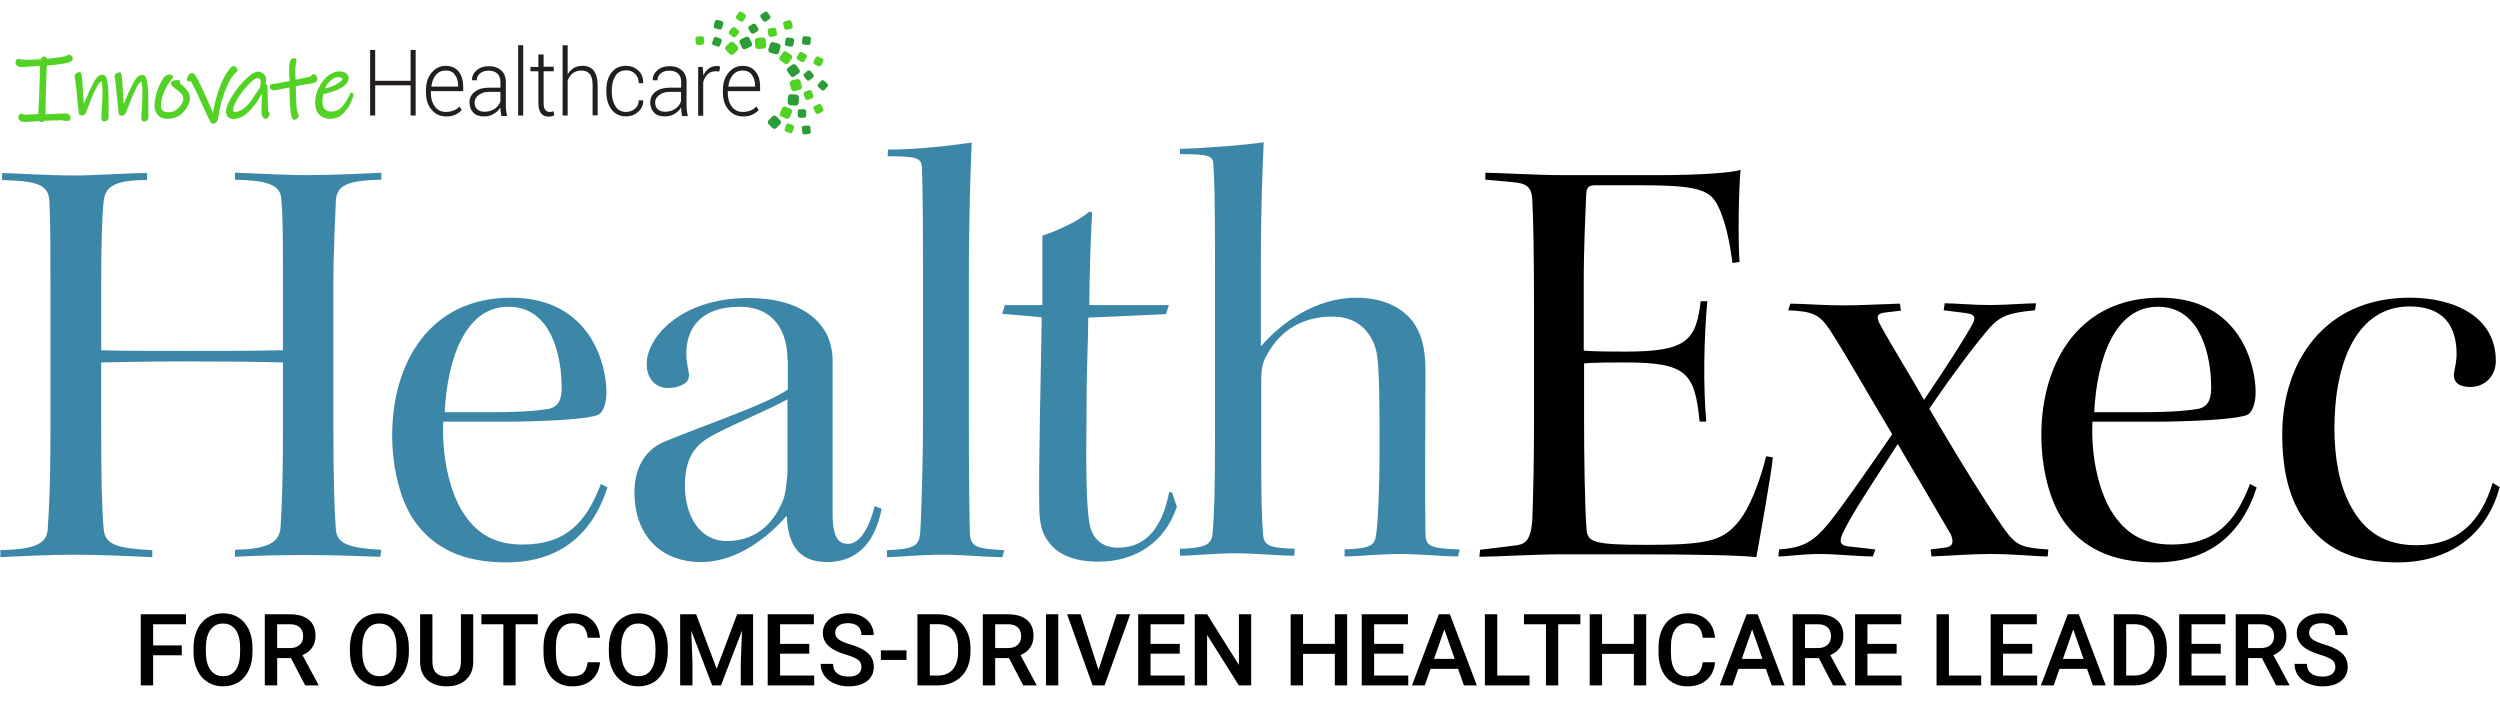 <svg id="Layers" xmlns="http://www.w3.org/2000/svg" viewBox="0 0 2000 570"><defs><clipPath id="clippath"><path class="cls-6" d="M.02 114.06h2000v335.85H.02z"/></clipPath><clipPath id="clippath-1"><path class="cls-6" d="M.02 114.06h2000v335.85H.02z"/></clipPath><clipPath id="clippath-2"><path class="cls-6" d="M.02 114.06h2000v335.85H.02z"/></clipPath><clipPath id="clippath-3"><path class="cls-6" d="M.02 114.06h2000v335.85H.02z"/></clipPath><clipPath id="clippath-4"><path class="cls-6" d="M.02 114.06h2000v335.85H.02z"/></clipPath><clipPath id="clippath-5"><path class="cls-6" d="M.02 114.06h2000v335.85H.02z"/></clipPath><clipPath id="clippath-6"><path class="cls-6" d="M.02 114.06h2000v335.85H.02z"/></clipPath><clipPath id="clippath-7"><path class="cls-6" d="M.02 114.06h2000v335.85H.02z"/></clipPath><clipPath id="clippath-8"><path class="cls-6" d="M.02 114.06h2000v335.85H.02z"/></clipPath><clipPath id="clippath-9"><path class="cls-6" d="M.02 114.06h2000v335.85H.02z"/></clipPath><clipPath id="clippath-10"><path class="cls-6" d="M.02 114.06h2000v335.85H.02z"/></clipPath><style>.cls-6{fill:none}.cls-7,.cls-8{fill:#52d224}.cls-10{fill:#231f20}.cls-14,.cls-8{fill-rule:evenodd}.cls-14{fill:#2b9c36}.cls-17{fill:#3c87a8}</style></defs><g id="HE"><g id="IH_Logo"><path class="cls-7" d="M57.25 46.45c0-.58-.29-1.01-.72-1.45s-.87-.58-1.45-.58c-.14 0-.43.29-1.16.72s-1.3.72-2.02.87c-7.37 1.16-12.58 1.73-15.47 1.88 0-.43-.14-.87-.29-1.3-.14-.43-.43-.58-.72-.58-.58 0-1.16.14-1.59.58-.43.43-.58 1.01-.72 1.59-1.01 0-3.04.14-6.07.29-3.04.14-5.06.29-6.22.29s-2.31-.14-3.61-.43c-.43 0-.72-.14-1.16-.14s-.72-.14-1.16-.14c-.58 0-1.01.14-1.3.58-.29.29-.43.87-.43 1.45 0 .87.43 1.59 1.16 2.02.72.58 1.59.87 2.31.87.87 0 3.9-.14 8.82-.58-.29 0 2.17-.14 7.37-.43l-.58 23.86c0 .58 0 1.45-.14 2.31 0 .87-.14 1.88-.14 3.04l-.43 10.84-3.33.14c-3.61.14-6.22.29-8.1.29-.58 0-1.16-.14-1.88-.43s-1.01-.43-1.16-.43c-.29 0-.72.29-1.01.72s-.43.87-.43 1.16c0 1.01.29 1.73.72 2.17.87.72 2.02 1.01 3.76 1.01 1.88 0 4.77-.29 8.53-.72l3.33-.43c0 .29.29.58.58.72s.58.29.87.29.58-.14.87-.29.58-.43.87-.72c6.94-.29 11.57-.43 13.88-.43.72 0 1.59.14 2.46.29 1.3.14 2.17.29 2.46.29.72 0 1.16-.14 1.45-.43.29-.29.29-.72.29-1.45 0-.87-.29-1.45-1.01-1.88-.72-.43-1.45-.58-2.46-.58-.43 0-2.46.14-6.07.29-4.34.29-7.81.43-10.55.43 0-4.77.29-12.29.43-22.41.29-10.12.43-16.19.58-18.36 1.88-.14 4.48-.29 7.52-.72 3.04-.43 5.64-.72 7.66-1.16 1.88-.29 3.18-.72 4.19-1.16.87-.14 1.3-.87 1.3-1.73Z"/><path class="cls-7" d="M19.95 97.63c-1.88 0-3.33-.43-4.19-1.3-.72-.58-1.01-1.45-1.01-2.75 0-.43.14-1.01.58-1.59.43-.72 1.01-1.01 1.73-1.01.14 0 .43 0 1.45.43.58.29 1.16.29 1.59.29 1.73 0 4.48-.14 7.95-.29l2.6-.14.43-10.12c0-1.16.14-2.17.14-3.04s.14-1.59.14-2.31l.72-23.13c-4.92.29-6.22.43-6.36.43v-.43.43c-5.06.43-7.95.58-8.96.58-1.01 0-2.02-.29-2.89-1.01-1.01-.72-1.45-1.59-1.45-2.75 0-.87.29-1.45.72-2.02s1.16-.72 1.88-.72c.43 0 .87 0 1.3.14l1.16.14c1.3.29 2.31.43 3.47.43 1.01 0 3.18-.14 6.22-.29 2.46-.14 4.34-.29 5.49-.29.14-.58.43-1.01.72-1.3.58-.58 1.3-.87 2.17-.87.29 0 1.01.14 1.45 1.01.14.29.29.58.29.87 2.89-.14 7.81-.72 14.6-1.88.43-.14 1.01-.29 1.59-.72 1.16-.72 1.45-.87 1.73-.72.72 0 1.3.29 2.02.87.58.58 1.01 1.3 1.01 2.17 0 1.3-.72 2.17-1.88 2.75-1.01.43-2.46.87-4.34 1.16-2.02.43-4.63.72-7.81 1.16-2.75.29-5.06.58-6.8.58-.14 2.6-.29 8.53-.58 17.49-.29 9.4-.43 16.63-.43 21.54 2.46 0 5.78-.29 9.54-.43 3.76-.14 5.78-.29 6.22-.29 1.01 0 2.02.29 2.75.72 1.01.58 1.45 1.45 1.45 2.6 0 .87-.14 1.59-.43 2.02-.43.58-1.01.72-2.17.72-.14 0-.72 0-2.6-.29-1.01-.14-1.88-.29-2.46-.29-2.31 0-6.8.14-13.3.43-.29.29-.58.58-.87.72-.43.29-.87.29-1.3.29-.43 0-.87-.14-1.3-.29-.29-.14-.43-.29-.58-.58l-2.75.29c-3.9.29-6.8.58-8.67.58Zm-2.89-5.06-.29.29c-.29.43-.29.72-.29.72 0 .72.14 1.3.43 1.45.72.58 1.73.87 3.18.87 1.88 0 4.63-.29 8.39-.72l4.19-.43.14.72c.29.14.43.14.58.14s.14 0 .43-.14c.14-.14.43-.29.58-.58l.29-.29h.43c6.94-.29 11.57-.43 13.88-.43.72 0 1.59.14 2.6.29 1.59.14 2.02.14 2.31.14.58 0 .72-.14.72-.14s.14-.29.14-1.01c0-.58-.14-.87-.58-1.16-.58-.29-1.3-.43-2.02-.43-.43 0-2.46.14-6.07.29-4.34.29-7.81.43-10.55.43h-.87v-.87c0-4.92.29-12.43.43-22.41.29-9.98.43-16.19.58-18.36v-.72h.72c1.88-.14 4.34-.29 7.52-.72 3.04-.29 5.64-.72 7.66-1.16 1.73-.29 3.04-.72 3.9-1.01.58-.29.87-.58.87-1.16 0-.29-.14-.58-.43-.87-.29-.14-.43-.29-.72-.43-.14 0-.43.14-.87.58-.87.43-1.59.87-2.31.87-7.37 1.16-12.72 1.88-15.61 1.88h-.87v-.87c0-.43 0-.72-.14-1.01 0-.14-.14-.14-.14-.14-.29 0-.58.14-.87.43s-.43.58-.43 1.01v.72h-.72c-1.01 0-3.04.14-6.07.29-3.04.14-5.2.29-6.22.29-1.16 0-2.46-.14-3.76-.43l-1.16-.14h-1.01c-.43 0-.58.14-.72.29-.14.14-.29.43-.29.87 0 .58.29 1.01.72 1.45.58.43 1.16.72 1.88.72.87 0 3.76-.14 8.82-.58v.14-.14.14c1.01-.14 3.04-.29 7.23-.58h.87l-.87 25.01c0 .58 0 1.45-.14 2.31 0 .87-.14 1.88-.14 3.04l-.43 11.57-3.76.58c-3.47.14-6.22.29-8.1.29-.72 0-1.45-.14-2.17-.43-.43-.29-.72-.29-.87-.43ZM86.17 94.16c0-8.67 0-15.18-.14-19.66-.14-4.05-.43-7.37-1.01-9.98-.58-2.6-1.59-3.9-3.18-3.9-2.17 0-4.48 2.31-6.8 6.94-2.31 4.63-4.92 10.41-7.52 17.21-.14.43-.29.87-.43 1.16-.14.43-.29.72-.43 1.01 0-1.3-.29-4.48-.58-9.4l-.43-3.9c-.29-5.2-.43-9.11-.72-11.42-.29-2.31-.58-3.61-1.01-3.61-.87 0-1.59.29-2.17.72s-1.01 1.01-1.01 1.73c0 .43 0 1.01.29 1.73.43 3.18.87 6.8 1.3 11.13l1.16 10.7.58 6.07c0 .43.14.72.43.87.14.14.58.14 1.16.14.43 0 1.01-.14 1.45-.43.43-.29.87-.72 1.01-1.16l1.16-2.89c2.6-6.8 4.92-12.29 6.8-16.48 2.02-4.19 3.9-6.22 5.49-6.22.58 0 1.01.87 1.16 2.75.14 1.88.29 4.19.29 7.08 0 3.04-.14 6.8-.43 11.28-.29 4.19-.43 7.37-.43 9.4 0 .43.14.72.58.87.29.29.72.29 1.3.29.72 0 1.3-.14 1.73-.58.14-.43.43-.87.43-1.45Z"/><path class="cls-7" d="M83.71 97.05c-.72 0-1.3-.14-1.73-.43-.58-.43-.87-1.01-.87-1.59 0-2.02.14-5.2.43-9.4.29-4.48.43-8.24.43-11.28s-.14-5.2-.29-7.08c-.14-1.73-.43-2.02-.43-2.02-.58 0-2.17.72-4.63 5.78-2.02 4.05-4.34 9.69-6.8 16.34l-1.16 2.89c-.29.72-.72 1.16-1.3 1.59-.58.43-1.3.58-1.88.58-.72 0-1.3-.14-1.59-.29-.72-.29-.72-1.3-.87-1.59l-1.73-16.63c-.29-4.19-.72-7.95-1.3-10.99-.14-.72-.29-1.45-.29-1.88 0-1.01.43-1.88 1.3-2.46.72-.58 1.59-.87 2.75-.87 1.3 0 1.59 1.59 1.88 4.34.29 2.31.43 6.22.72 11.42l.29 3.9c.14 2.31.29 4.19.43 5.64 2.6-6.22 5.06-11.57 7.23-15.9 2.46-4.92 4.92-7.37 7.52-7.37 2.02 0 3.33 1.59 3.9 4.48.58 2.6.87 6.07 1.01 10.12.14 4.48.14 11.13.14 19.66 0 .87-.29 1.59-1.01 2.17-.58.58-1.3.87-2.17.87Zm-2.31-33.4c1.73 0 2.02 2.6 2.02 3.47.14 1.88.29 4.34.29 7.23 0 3.04-.14 6.8-.43 11.28-.29 4.19-.43 7.37-.43 9.25q0 .14.14.29c.14.14.43.14.87.14.43 0 .87-.14 1.16-.43.29-.29.43-.58.43-.87 0-8.53 0-15.18-.14-19.66-.14-3.9-.43-7.23-1.01-9.83-.43-2.17-1.3-3.18-2.31-3.18-1.73 0-3.9 2.17-6.07 6.36-2.31 4.48-4.77 10.27-7.52 17.21-.14.43-.29.87-.43 1.16-.14.43-.29.72-.43 1.16l-1.45 2.89-.14-3.33c0-1.3-.29-4.48-.58-9.4l-.29-3.9c-.29-5.2-.43-9.11-.72-11.42-.14-1.73-.43-2.46-.43-2.75-.58 0-1.01.14-1.45.58-.43.29-.58.72-.58 1.16 0 .29 0 .87.14 1.59.43 3.18.87 6.94 1.3 11.13l1.73 16.63v.29h.72c.29 0 .72-.14 1.01-.29s.58-.43.72-.72l1.16-2.89c2.6-6.8 4.92-12.29 6.94-16.48 1.73-4.63 3.61-6.65 5.78-6.65ZM118.12 94.16c0-8.67 0-15.18-.14-19.66-.14-4.05-.43-7.37-1.01-9.98-.58-2.6-1.59-3.9-3.18-3.9-2.17 0-4.48 2.31-6.8 6.94-2.31 4.63-4.92 10.41-7.52 17.21-.14.43-.29.87-.43 1.16-.14.43-.29.72-.43 1.01 0-1.3-.29-4.48-.58-9.4l-.29-3.9c-.29-5.2-.43-9.11-.72-11.42-.29-2.31-.58-3.61-1.01-3.61-.87 0-1.59.29-2.17.72s-1.01 1.01-1.01 1.73c0 .43 0 1.01.29 1.73.43 3.18.87 6.8 1.3 11.13l1.16 10.7.58 6.07c0 .43.14.72.43.87.14.14.58.14 1.16.14.43 0 1.01-.14 1.45-.43.43-.29.87-.72 1.01-1.16l1.16-2.89c2.6-6.8 4.92-12.29 6.8-16.48 2.02-4.19 3.9-6.22 5.49-6.22.58 0 1.01.87 1.16 2.75-.14 1.88 0 4.19 0 7.08 0 3.04-.14 6.8-.43 11.28-.29 4.19-.43 7.37-.43 9.4 0 .43.14.72.58.87.29.29.72.29 1.3.29.72 0 1.3-.14 1.73-.58.29-.29.58-.87.58-1.45Z"/><path class="cls-7" d="M115.66 97.2c-.72 0-1.3-.14-1.73-.43-.58-.43-.87-1.01-.87-1.59 0-2.02.14-5.2.43-9.4.29-4.48.43-8.24.43-11.28s-.14-5.2-.29-7.08c-.14-1.73-.43-2.02-.43-2.02-.58 0-2.17.72-4.63 5.78-2.02 4.19-4.34 9.69-6.8 16.34l-1.16 2.89c-.29.72-.72 1.16-1.3 1.59-.58.43-1.3.58-1.88.58-.72 0-1.3-.14-1.59-.29-.72-.29-.72-1.3-.87-1.59l-1.73-16.63c-.29-4.19-.72-7.95-1.3-10.99-.14-.72-.29-1.3-.29-1.88 0-1.01.43-1.88 1.3-2.46.72-.58 1.73-.87 2.75-.87 1.3 0 1.59 1.59 1.88 4.34.29 2.31.43 6.07.72 11.42l.29 3.9c.14 2.31.29 4.19.43 5.78 2.46-6.36 4.92-11.71 7.08-16.05 2.46-4.92 4.92-7.37 7.52-7.37 2.02 0 3.33 1.59 3.9 4.48.58 2.6.87 6.07 1.01 10.12.14 4.48.14 11.13.14 19.66 0 .87-.43 1.59-1.01 2.17-.43.58-1.16.87-2.02.87Zm-2.31-33.55c1.73 0 2.02 2.6 2.02 3.47.14 1.88.29 4.34.29 7.23 0 3.04-.14 6.8-.43 11.42-.29 4.19-.43 7.37-.43 9.25q0 .14.14.29c.14.14.43.14.87.14.43 0 .87-.14 1.16-.43s.43-.58.43-.87c0-8.53 0-15.18-.14-19.66-.14-3.9-.43-7.23-1.01-9.83-.43-2.17-1.3-3.18-2.31-3.18-1.73 0-3.9 2.17-6.07 6.36-2.31 4.63-4.92 10.27-7.52 17.21-.14.43-.29.87-.43 1.16-.14.43-.29.72-.43 1.16l-1.45 2.89-.14-3.33c0-1.3-.29-4.48-.58-9.4l-.29-3.9c-.29-5.35-.43-9.11-.72-11.42-.14-1.73-.43-2.46-.43-2.75-.58 0-1.01.14-1.45.58-.43.29-.58.72-.58 1.16 0 .29 0 .72.14 1.59.43 3.18.87 6.94 1.3 11.13l1.73 16.63v.29h.72c.29 0 .72-.14 1.01-.29s.58-.43.72-.72l1.16-2.89c2.6-6.8 4.92-12.29 6.94-16.48 1.59-4.63 3.61-6.8 5.78-6.8ZM151.23 78.4c0-2.31-.72-4.19-2.02-5.93-1.3-1.73-3.04-3.33-4.92-4.92-1.01-.87-1.45-1.3-1.45-1.45s.14-.29.29-.58.29-.43.29-.43c0-.14-.14-.29-.29-.43s-.58-.14-1.3-.14c-1.16 0-2.17.14-2.89.58-.87.43-1.3.87-1.3 1.45 0 .43.29.87.87 1.45s1.59 1.3 2.75 2.31c2.02 1.45 3.47 2.75 4.63 4.05 1.16 1.3 1.73 2.75 1.73 4.48 0 1.59-.58 3.18-1.73 5.06-1.16 1.88-2.6 3.47-4.48 4.63-1.88 1.3-3.9 1.88-6.22 1.88-4.77 0-7.08-2.02-7.08-5.78 0-2.89.43-5.64 1.16-8.1.72-2.46 1.88-4.92 3.18-7.52 1.01-2.02 2.46-3.9 4.05-5.93.14-.14.29-.43.58-.87.29-.43.43-.58.43-.72 0-.29-.14-.58-.58-.87-.43-.29-.72-.29-1.16-.29-1.01 0-1.88.29-2.75 1.01s-1.73 1.59-2.46 2.89-1.16 2.02-1.16 2.17c-1.59 2.75-2.75 5.93-3.61 9.4s-1.3 6.36-1.3 8.82c0 2.75.72 4.92 2.31 6.8s4.05 2.75 7.37 2.75 6.36-.87 8.96-2.75c2.6-1.73 4.63-3.9 6.07-6.51 1.3-2.31 2.02-4.63 2.02-6.51Z"/><path class="cls-7" d="M134.17 95.03q-.14 0 0 0c-3.61 0-6.22-1.01-7.95-3.04-1.73-2.02-2.6-4.48-2.6-7.37 0-2.46.43-5.49 1.3-8.96.87-3.61 2.17-6.8 3.76-9.54.14-.14.43-.87 1.16-2.17s1.59-2.46 2.6-3.18c1.01-.72 2.17-1.16 3.33-1.16.58 0 1.16.14 1.59.43.87.43 1.01 1.16 1.01 1.59 0 .29-.14.58-.58 1.16-.29.43-.43.72-.58.87-1.59 2.02-3.04 3.9-4.05 5.93-1.3 2.46-2.46 4.92-3.18 7.37-.72 2.31-1.16 5.06-1.16 7.81 0 2.17.58 5.06 6.22 5.06 2.02 0 3.9-.58 5.64-1.73 1.73-1.16 3.18-2.75 4.34-4.48 1.01-1.73 1.59-3.33 1.59-4.63 0-1.59-.43-2.75-1.45-3.9-1.16-1.3-2.6-2.6-4.48-3.9-1.3-1.01-2.31-1.73-2.89-2.31-.72-.72-1.16-1.45-1.16-2.02 0-.72.29-1.59 1.73-2.17.87-.43 2.02-.58 3.33-.58 1.01 0 1.3.14 1.59.14.58.14.87.58.87 1.16 0 .29-.14.72-.43.87l1.01 1.01c2.02 1.59 3.76 3.33 5.06 5.06 1.45 1.88 2.17 4.05 2.17 6.36 0 2.02-.72 4.48-2.31 7.08-1.45 2.6-3.61 4.92-6.36 6.8-2.46 1.45-5.64 2.46-9.11 2.46Zm1.59-33.69c-.87 0-1.59.29-2.31.87-.72.58-1.59 1.45-2.17 2.6-.72 1.3-1.16 1.88-1.16 2.17-1.59 2.75-2.75 5.78-3.61 9.25-.87 3.47-1.3 6.36-1.3 8.53 0 2.46.72 4.63 2.17 6.22 1.45 1.59 3.61 2.46 6.65 2.46 3.18 0 5.93-.87 8.39-2.6 2.46-1.73 4.48-3.76 5.78-6.22 1.3-2.31 2.02-4.48 2.02-6.22 0-2.02-.58-3.9-1.73-5.35-1.3-1.59-2.89-3.18-4.77-4.77-1.59-1.3-1.73-1.73-1.73-2.17 0-.29 0-.43.14-.72h-.43c-1.01 0-1.88.14-2.6.43-.29.14-.72.43-.72.72s0 .29.58.87c.58.58 1.45 1.3 2.75 2.17 2.02 1.45 3.61 2.89 4.77 4.19 1.3 1.45 1.88 3.18 1.88 5.06 0 1.73-.58 3.47-1.88 5.49-1.16 1.88-2.75 3.61-4.77 4.92-2.02 1.3-4.19 2.02-6.65 2.02-6.51 0-7.95-3.61-7.95-6.65s.43-5.78 1.16-8.24c.72-2.46 1.88-5.06 3.33-7.66 1.01-2.02 2.46-4.05 4.19-6.07.14-.14.29-.43.58-.87q.14-.14.14-.29h-.14c0-.14-.29-.14-.58-.14ZM189.4 56.57c0-.29-.29-.72-.87-1.45-.58-.72-.87-1.16-1.16-1.16-.58 0-1.01.14-1.45.43s-.87.87-1.45 1.59c-2.89 3.9-5.49 8.67-7.66 14.31-2.17 5.64-3.76 11.42-4.92 17.21-.43 2.89-.72 4.92-.72 6.22l-1.73-3.9c-4.05-9.4-6.65-15.18-7.66-17.35-2.89-6.36-4.92-10.27-6.07-11.71-.14-.14-.29-.29-.43-.58s-.43-.43-.72-.72c-.29-.14-.58-.29-1.16-.29-.72 0-1.45.58-2.17 1.59-.72 1.01-1.01 1.88-1.01 2.46 0 .29.14.43.29.72s.43.29.58.29.29-.14.43-.43.29-.43.43-.43c.58 0 1.59 1.16 2.75 3.61 1.3 2.31 2.89 5.64 4.77 9.83l3.18 6.94c1.59 3.47 3.04 6.65 4.48 9.69s2.31 4.48 2.46 4.48c1.3 0 2.17-.29 2.75-.72s.87-1.01 1.01-1.88l.43-2.6c.29-2.17.58-3.76.72-4.48 1.3-6.36 3.04-12.14 5.2-17.49 2.17-5.35 4.63-9.54 7.23-12.43.14-.14.58-.58 1.16-1.01.87-.14 1.3-.43 1.3-.72Z"/><path class="cls-7" d="M169.88 98.93c-.72 0-.87 0-3.33-4.92-1.45-3.04-2.89-6.22-4.48-9.69l-3.18-6.94c-1.88-4.19-3.47-7.37-4.77-9.83-1.01-1.88-1.59-2.6-1.88-2.89-.29.43-.72.58-1.01.58s-.87-.14-1.3-.72c-.29-.43-.43-.72-.43-1.16 0-.87.43-1.73 1.16-3.04.87-1.3 1.88-1.88 2.75-1.88.72 0 1.3.14 1.59.43s.58.43.72.72.43.43.43.58c1.16 1.45 3.18 5.35 6.22 11.86 1.01 2.17 3.47 7.81 7.66 17.35l.43.87c.14-.87.29-1.88.43-3.04 1.16-5.78 2.75-11.71 4.92-17.49 2.17-5.78 4.77-10.7 7.81-14.46.58-.87 1.16-1.45 1.59-1.73.58-.43 1.16-.72 2.02-.72.58 0 1.16.43 1.88 1.45.87 1.16 1.01 1.59 1.01 2.02 0 .72-.72 1.3-1.3 1.73-.87.58-1.01.72-1.01.72-2.6 2.89-4.92 6.94-7.08 12.29s-3.9 11.13-5.2 17.35c-.14.72-.43 2.17-.72 4.34l-.43 2.6c-.14 1.01-.58 1.73-1.3 2.31-.58 1.01-1.73 1.3-3.18 1.3Zm-17.78-36c.87 0 1.73.72 3.47 4.05 1.3 2.31 2.89 5.64 4.77 9.83l3.18 6.94c1.59 3.47 3.04 6.65 4.48 9.69 1.3 2.75 1.88 3.61 2.02 4.05.72 0 1.16-.14 1.45-.29l-2.89-6.8c-4.19-9.54-6.65-15.18-7.66-17.35-2.89-6.22-4.92-10.12-6.07-11.57-.14-.14-.29-.43-.43-.58-.14-.14-.29-.43-.58-.58 0 0-.14-.14-.58-.14-.43 0-.87.43-1.45 1.16-.72 1.01-.87 1.59-.87 1.88.58-.29 1.01-.29 1.16-.29Zm35.13-8.1c-.29 0-.58.14-.72.29-.29.29-.72.72-1.3 1.59-2.89 3.76-5.35 8.53-7.52 14.17-2.17 5.64-3.76 11.42-4.92 17.06-.43 2.75-.72 4.77-.72 6.07v3.04c.29-.29.58-.72.72-1.3l.43-2.6c.29-2.31.58-3.76.72-4.48 1.3-6.36 3.04-12.29 5.35-17.78 2.31-5.49 4.77-9.69 7.37-12.72.14-.14.43-.43 1.45-1.16.29-.14.43-.29.58-.43-.14-.14-.29-.43-.58-1.01-.58-.43-.87-.72-.87-.72Zm-.14-.14ZM213.69 89.1c0-.87-.14-2.02-.14-3.61s-.14-3.04-.14-4.77c0-1.59-.14-3.61-.14-5.93 0-2.46-.14-4.05-.14-4.77-.14-1.3-.43-2.02-1.01-2.02l-1.3.43c.87-1.45 1.3-2.89 1.3-4.34 0-1.16-.29-2.17-.87-3.04-.58-.87-1.3-1.59-2.17-2.02-.87-.43-1.59-.72-2.46-.72s-1.73.29-2.89.72c-1.01.58-2.6 1.45-4.34 3.04-2.75 2.31-5.49 5.2-8.24 8.67s-5.06 6.94-6.8 10.41c-1.73 3.47-2.6 6.07-2.6 8.1 0 1.59.43 2.89 1.3 3.9s2.02 1.45 3.61 1.45c3.18 0 6.36-1.16 9.25-3.61 2.89-2.46 5.35-5.06 7.37-7.81 1.88-2.75 4.05-5.93 6.22-9.69.58.43.87 1.3.87 2.46l-.14 2.75c-.14 5.93-.29 9.4-.29 10.7 0 1.45.14 2.6.72 3.61.43 1.01 1.01 1.59 1.88 1.59.43 0 1.01-.43 1.45-1.16s.72-1.45.72-2.02c0-.29-.14-.58-.58-.87-.14-.72-.29-1.16-.43-1.45Zm-26.03 1.3c-1.45 0-2.02-.72-2.02-2.17 0-1.73.87-4.19 2.46-7.23 1.59-3.04 3.61-6.07 6.22-9.25 2.46-3.18 4.77-5.64 7.08-7.52 1.88-1.73 3.47-2.46 4.77-2.46 1.01 0 1.88.43 2.46 1.16s.87 1.73.87 2.75c0 1.73-.29 3.33-.87 4.77-2.31 4.05-4.48 7.37-6.51 10.12-1.88 2.75-4.19 5.06-6.65 7.08-2.6 1.73-5.2 2.75-7.81 2.75Z"/><path class="cls-7" d="M186.65 95.17c-1.88 0-3.33-.58-4.34-1.73-1.01-1.16-1.45-2.6-1.45-4.34 0-2.17.87-4.92 2.75-8.53 1.73-3.47 4.05-6.94 6.94-10.55 2.75-3.61 5.64-6.51 8.39-8.82 1.88-1.59 3.33-2.6 4.48-3.04 1.16-.58 2.31-.87 3.18-.87.87 0 1.88.29 2.89.87 1.01.58 1.73 1.3 2.46 2.31.72 1.01 1.01 2.17 1.01 3.47 0 1.16-.14 2.17-.58 3.18.87.14 1.45 1.01 1.59 2.75 0 .87.14 2.46.14 4.77l.29 10.7c0 1.45.14 2.75.14 3.61 0 .14.14.43.43.58.58.58.72 1.01.72 1.45 0 .72-.29 1.59-.87 2.46-.72 1.01-1.45 1.59-2.17 1.59-.87 0-2.02-.29-2.75-2.02-.43-1.16-.72-2.46-.72-3.9 0-1.16.14-4.77.29-10.7l.14-2.75v-.72a129.87 129.87 0 0 1-5.49 8.53c-2.02 2.75-4.48 5.49-7.52 7.95-3.18 2.46-6.51 3.76-9.98 3.76Zm20.1-36.14c-.72 0-1.59.29-2.46.72-1.01.43-2.46 1.45-4.19 2.89-2.75 2.17-5.49 5.06-8.1 8.53-2.75 3.47-4.92 6.94-6.8 10.27-1.73 3.33-2.6 5.93-2.6 7.66 0 1.45.29 2.46 1.01 3.33.72.87 1.73 1.16 3.04 1.16 3.04 0 5.93-1.16 8.82-3.47 2.89-2.31 5.35-4.92 7.23-7.66 1.88-2.75 4.05-5.93 6.22-9.69l.43-.87.72.58c.72.72 1.16 1.73 1.16 3.04l-.14 2.89c-.14 5.78-.29 9.4-.29 10.55 0 1.3.14 2.31.58 3.33.43 1.01 1.01 1.01 1.16 1.01.14 0 .43-.14.72-.72.43-.58.58-1.16.58-1.59 0 0 0-.14-.29-.43-.43-.43-.72-1.01-.87-1.59 0-.87-.14-2.17-.14-3.61l-.29-10.7c0-2.46-.14-4.05-.14-4.77s-.14-1.01-.14-1.16l-2.46.72c-.14.29-.29.72-.43 1.01-2.46 4.05-4.63 7.52-6.51 10.27-2.02 2.75-4.34 5.2-6.8 7.23-2.6 2.02-5.35 3.18-8.24 3.18-1.88 0-2.89-1.16-2.89-3.04s.87-4.48 2.6-7.66c1.59-3.04 3.76-6.22 6.22-9.4s4.92-5.64 7.08-7.66c2.02-1.88 3.76-2.75 5.2-2.75 1.3 0 2.31.43 3.18 1.45.72.87 1.16 2.02 1.16 3.18 0 1.01-.14 1.88-.29 2.75l.29-.43c.72-1.3 1.16-2.6 1.16-3.9 0-1.01-.29-1.88-.72-2.6-.58-.72-1.16-1.45-1.88-1.88-.58 0-1.16-.29-1.88-.14Zm-19.09 30.5c2.46 0 4.92-.87 7.23-2.75 2.46-1.88 4.63-4.19 6.51-6.94s4.05-6.07 6.51-9.98c.43-1.3.72-2.75.72-4.34 0-.87-.29-1.59-.72-2.17s-1.01-.87-1.88-.87c-.72 0-2.02.43-4.19 2.31-2.17 1.88-4.48 4.34-6.94 7.37s-4.48 6.07-6.07 9.11c-1.59 2.89-2.31 5.2-2.31 6.8 0 1.3.43 1.45 1.16 1.45ZM253.16 63.36c0-.58-.29-1.3-.87-1.88-.58-.58-1.16-.87-1.59-.87-.29 0-.58.29-.87.87-.29.58-.58.87-1.01 1.01-6.51 1.45-10.99 2.31-13.16 2.75v-2.02c-.14-2.31-.14-4.34-.14-6.07 0-2.31.14-4.19.43-5.64s.43-2.31.43-2.6c0-.43-.14-.72-.29-.87-.14-.14-.43-.29-.87-.29-1.01 0-1.88.43-2.17 1.45-.29.87-.58 1.73-.72 2.89-.14 1.01-.14 2.6-.14 4.48 0 1.16 0 2.89.14 5.2.14 1.73.14 3.04.14 4.05-1.16.14-3.47.58-6.65 1.3-.43.14-1.3.29-2.75.58s-2.46.43-3.18.43c-1.01 0-1.73.14-2.17.29-.43.14-.72.58-.72 1.3 0 .58.29 1.01.72 1.45.58.29 1.01.58 1.59.58.43 0 2.02-.29 4.63-.87 2.89-.58 5.78-1.16 8.53-1.59 0 2.46 0 5.06.14 7.81 0 2.75.14 5.06.29 7.08.14 2.31.29 4.34.58 6.22s.58 3.18.87 3.9c.14.43.29.72.58.87.14.14.43.29.72.29.58 0 1.16-.14 1.73-.58.58-.43.87-.87.87-1.3 0-.14-.29-1.01-.87-2.6-.43-1.59-.87-3.76-1.01-6.51-.14-2.17-.29-4.63-.29-7.37s-.14-5.49-.14-8.1l4.77-.87c.58-.14 3.04-.58 7.66-1.3 1.88-.29 3.18-.58 3.9-1.01.58-1.01.87-1.59.87-2.46Z"/><path class="cls-7" d="M235.52 95.75c-.58 0-1.01-.14-1.3-.43-.29-.29-.58-.72-.72-1.16-.29-.72-.58-2.02-.87-4.05-.29-1.88-.43-4.05-.58-6.22-.14-2.02-.29-4.34-.29-7.08 0-2.31-.14-4.63-.14-6.8-2.46.43-4.92.87-7.52 1.45-3.61.72-4.48.87-4.77.87-.72 0-1.45-.29-2.17-.72S216 70.45 216 69.44c0-1.3.72-1.88 1.16-2.02.58-.29 1.45-.43 2.6-.43.72 0 1.73-.14 3.04-.43 1.45-.29 2.31-.43 2.75-.58 2.75-.58 4.77-.87 6.07-1.16 0-.87 0-2.02-.14-3.33-.14-2.17-.14-4.05-.14-5.2 0-2.02 0-3.47.14-4.63s.43-2.17.72-3.04c.58-1.3 1.59-2.02 3.04-2.02.43 0 1.01 0 1.45.43.29.29.43.72.43 1.45 0 .29 0 .72-.43 2.75-.29 1.3-.43 3.18-.43 5.49 0 1.88 0 3.9.14 6.07v1.01c2.46-.43 6.51-1.3 12.14-2.6.14 0 .29-.14.43-.58.43-.87 1.01-1.3 1.59-1.3.72 0 1.59.43 2.31 1.16s1.01 1.59 1.01 2.46c0 1.16-.58 2.02-1.45 2.6-.87.58-2.17.87-4.19 1.16-4.48.72-7.08 1.16-7.52 1.3l-4.05.72c0 2.31 0 4.77.14 7.37 0 2.75.14 5.2.29 7.37.14 2.75.58 4.92 1.01 6.36.43 1.59.72 2.46.87 2.6v.14c0 .72-.43 1.45-1.3 2.02-.72 1.01-1.59 1.16-2.17 1.16Zm-2.31-27.76V69c0 2.46 0 5.06.14 7.81 0 2.6.14 5.06.29 7.08.14 2.31.29 4.34.58 6.07.29 2.17.58 3.18.72 3.61s.29.58.29.58h.14c.43 0 .72-.14 1.3-.43.14-.14.43-.29.58-.58-.14-.29-.29-1.16-.72-2.46-.58-1.59-.87-3.76-1.01-6.8-.14-2.17-.29-4.63-.29-7.37s-.14-5.49-.14-8.1v-.72l5.49-.87c.58-.14 3.04-.58 7.66-1.3 2.17-.29 3.18-.72 3.61-.87.43-.29.72-.72.72-1.16s-.14-.87-.58-1.3c-.29-.29-.58-.58-.87-.58 0 0-.14.14-.29.43-.43.87-.87 1.3-1.59 1.45-6.65 1.45-10.99 2.31-13.16 2.75l-.87.14-.14-2.89c-.14-2.17-.14-4.34-.14-6.22 0-2.46.14-4.34.43-5.78.29-1.88.29-2.31.29-2.46v-.14h-.29c-.72 0-1.16.29-1.45 1.01s-.58 1.59-.72 2.6-.14 2.46-.14 4.34c0 1.16 0 2.89.14 5.06.14 1.73.14 3.04.14 4.05v.72l-.72.14c-1.16.14-3.47.58-6.65 1.3-.29.14-1.3.29-2.75.58s-2.6.43-3.33.43c-1.16 0-1.59.14-1.88.29 0 0-.14.14-.14.43s.14.58.43.72c.43.29.72.43 1.16.43.14 0 1.01-.14 4.48-.72 2.89-.58 5.78-1.16 8.53-1.59l.72-.72ZM281.21 75.07c-.14 0-.43.29-.72.87-.29.58-.43 1.01-.58 1.16-1.59 3.33-3.61 6.51-5.93 9.11-2.31 2.75-5.49 4.05-9.25 4.05-2.46 0-4.48-.72-5.78-2.31-1.3-1.59-2.02-3.76-2.02-6.65 0-2.17.29-4.34.87-6.65a51.94 51.94 0 0 0 9.54-2.6c3.04-1.16 5.64-2.6 7.52-4.34 1.88-1.59 2.89-3.33 2.89-5.06 0-1.59-.58-2.75-1.88-3.47-1.3-.87-2.75-1.16-4.63-1.16-3.04 0-6.07 1.16-8.82 3.61-2.89 2.31-5.2 5.49-6.94 9.25-1.73 3.76-2.6 7.52-2.75 11.42 0 4.05 1.01 7.08 3.18 9.11s4.77 2.89 7.95 3.04c3.9 0 7.08-1.3 9.69-3.76 2.6-2.6 4.63-5.35 5.93-8.39 1.3-3.04 2.02-4.92 2.02-5.78.14-1.01 0-1.45-.29-1.45Zm-6.51-11.56c0 .72-.87 1.73-2.6 3.04a32.486 32.486 0 0 1-6.36 3.33c-2.46 1.01-4.92 1.73-7.23 1.88.29-1.3 1.16-2.89 2.31-4.63 1.16-1.73 2.6-3.18 4.34-4.48 1.73-1.16 3.47-1.88 5.35-1.88 1.01 0 2.02.29 2.89.72.87.58 1.3 1.3 1.3 2.02Z"/><path class="cls-7" d="M264.15 95.03c-3.33 0-6.22-1.01-8.53-3.18-2.31-2.17-3.47-5.35-3.47-9.69 0-3.9.87-7.95 2.75-11.71 1.88-3.9 4.19-7.08 7.23-9.54 3.04-2.46 6.22-3.76 9.4-3.76 2.02 0 3.61.43 5.06 1.3 1.45 1.01 2.31 2.46 2.31 4.19 0 2.02-1.16 3.9-3.18 5.64s-4.63 3.18-7.81 4.34a51.725 51.725 0 0 1-9.25 2.6c-.43 2.02-.72 4.05-.72 5.93 0 2.6.58 4.63 1.88 6.07 1.16 1.45 2.89 2.02 5.2 2.02 3.61 0 6.36-1.3 8.53-3.76 2.31-2.6 4.19-5.64 5.78-8.96.14-.14.29-.58.58-1.16.14-.43.58-1.45 1.45-1.3.43 0 1.3.14 1.3 1.88 0 .58-.14 2.02-2.02 6.22-1.3 3.04-3.47 5.93-6.07 8.53-2.89 3.04-6.36 4.34-10.41 4.34Zm7.37-36.15c-2.89 0-5.64 1.16-8.24 3.33-2.75 2.31-5.06 5.35-6.8 8.96-1.73 3.61-2.6 7.37-2.6 10.99s1.01 6.65 2.89 8.53c2.02 1.88 4.34 2.75 7.37 2.75 3.61 0 6.65-1.16 9.11-3.61 2.6-2.46 4.48-5.2 5.78-8.1.58-1.45 1.01-2.46 1.3-3.33-1.59 3.04-3.33 5.93-5.64 8.39-2.46 2.89-5.78 4.34-9.83 4.34-2.75 0-4.92-.87-6.36-2.6s-2.17-4.19-2.17-7.23c0-2.17.29-4.48.87-6.8l.14-.58.58-.14c3.18-.58 6.36-1.45 9.4-2.6s5.49-2.6 7.37-4.19c1.73-1.45 2.6-2.89 2.6-4.34 0-1.3-.43-2.17-1.45-2.75-1.3-.72-2.6-1.01-4.34-1.01ZM257.5 72.76l.29-1.16c.43-1.45 1.16-3.04 2.31-4.77 1.16-1.73 2.75-3.33 4.48-4.63 1.88-1.3 3.76-2.02 5.93-2.02 1.16 0 2.31.29 3.18.72 1.3.72 1.59 1.88 1.59 2.6 0 1.16-.87 2.31-2.89 3.76-1.73 1.3-3.9 2.46-6.51 3.47s-5.06 1.73-7.37 2.02h-1.01Zm13.15-10.99c-1.73 0-3.33.58-4.92 1.73-1.59 1.16-3.04 2.6-4.05 4.19-.72 1.16-1.3 2.17-1.73 3.04 1.73-.29 3.61-.87 5.64-1.73 2.46-1.01 4.48-2.17 6.22-3.33 2.17-1.45 2.17-2.17 2.17-2.31 0-.29-.14-.72-.72-1.16-.87-.14-1.73-.43-2.6-.43Z"/><path class="cls-10" d="M332.53 92.42h-4.05V68.27h-28.34v24.15h-4.05V39.94h4.05v24.72h28.34V39.94h4.05v52.48ZM356.97 93.15c-4.77 0-8.67-1.73-11.71-5.35-3.04-3.61-4.48-8.1-4.48-13.74v-2.02c0-5.64 1.45-10.27 4.48-13.88 3.04-3.61 6.8-5.49 11.28-5.49s7.95 1.59 10.41 4.63 3.61 7.08 3.61 12.29v3.33h-25.88v1.16c0 4.48 1.01 8.1 3.18 11.13 2.17 2.89 5.06 4.34 8.82 4.34 2.31 0 4.34-.43 6.22-1.16 1.88-.72 3.47-1.88 4.77-3.18l1.73 2.89c-1.3 1.45-3.04 2.6-5.06 3.61-1.88 1.01-4.48 1.45-7.37 1.45Zm-.44-36.73c-3.18 0-5.78 1.16-7.81 3.61-2.02 2.31-3.18 5.35-3.61 9.11l.14.14h21.25v-.87c0-3.47-.87-6.36-2.6-8.53-1.59-2.46-4.05-3.47-7.37-3.47ZM401.07 92.42c-.29-1.3-.43-2.6-.58-3.47-.14-1.01-.14-2.02-.14-3.04-1.3 2.17-3.04 3.9-5.35 5.2-2.31 1.45-4.92 2.02-7.95 2.02-3.61 0-6.51-1.01-8.39-3.04-2.02-2.02-3.04-4.77-3.04-8.24s1.45-6.36 4.34-8.53c2.89-2.17 6.65-3.18 11.28-3.18h9.11v-4.77c0-2.75-.87-4.92-2.46-6.51-1.73-1.59-4.05-2.31-7.08-2.31-2.75 0-5.06.72-6.8 2.17s-2.6 3.33-2.6 5.49h-3.76v-.14c-.14-2.89 1.01-5.49 3.61-7.81 2.46-2.17 5.78-3.33 9.83-3.33s7.37 1.16 9.83 3.33 3.76 5.35 3.76 9.4v19.23c0 1.3.14 2.75.29 4.05.14 1.3.43 2.6.72 3.9h-4.63v-.43Zm-13.6-3.03c3.18 0 5.93-.72 8.24-2.31s3.9-3.61 4.63-6.07v-7.52h-9.11c-3.33 0-6.07.87-8.24 2.46-2.17 1.73-3.33 3.61-3.33 6.07 0 2.17.72 4.05 2.02 5.35 1.45 1.3 3.33 2.02 5.78 2.02ZM418.56 92.42h-4.05V36.18h4.05v56.24ZM434.9 43.41v9.98h8.1V57h-8.1v25.45c0 2.6.43 4.34 1.3 5.49.87 1.01 2.02 1.59 3.47 1.59.43 0 1.01 0 1.45-.14.43 0 1.01-.14 1.73-.29l.58 3.18c-.58.29-1.3.58-2.02.72-.87.14-1.59.29-2.46.29-2.6 0-4.63-.87-6.07-2.6-1.45-1.73-2.17-4.48-2.17-8.24V57h-6.36v-3.47h6.36v-9.98h4.19v-.14ZM453.84 60.04c1.3-2.31 2.89-4.19 4.92-5.49 2.02-1.3 4.48-1.88 7.23-1.88 3.9 0 6.94 1.3 8.96 3.76 2.02 2.6 3.18 6.51 3.18 11.86v24h-4.05v-24c0-4.19-.72-7.23-2.31-9.11-1.59-1.88-3.76-2.75-6.51-2.75-2.89 0-5.2.72-7.08 2.17s-3.18 3.47-4.05 5.93v27.9h-4.05V36.19h4.05v23.86h-.29ZM500.97 89.53c2.6 0 4.92-.87 6.94-2.46 2.02-1.59 3.04-3.9 3.04-6.8h3.61v.14c.14 3.61-1.3 6.65-4.05 9.11-2.75 2.46-6.07 3.61-9.69 3.61-4.92 0-8.82-1.88-11.57-5.49-2.75-3.61-4.19-8.39-4.19-14.02v-1.45c0-5.64 1.3-10.41 4.05-14.02 2.75-3.61 6.65-5.49 11.57-5.49 4.05 0 7.23 1.3 9.98 3.76s3.9 5.78 3.9 9.98v.14h-3.61c0-3.18-1.01-5.64-2.89-7.52-1.88-1.88-4.34-2.75-7.08-2.75-3.9 0-6.8 1.45-8.67 4.48-1.88 3.04-2.89 6.8-2.89 11.28v1.45c0 4.63 1.01 8.39 2.89 11.42 1.88 3.18 4.77 4.63 8.67 4.63ZM545.65 92.42c-.29-1.3-.43-2.6-.58-3.47-.14-1.01-.14-2.02-.14-3.04-1.3 2.17-3.04 3.9-5.35 5.2-2.31 1.45-4.92 2.02-7.95 2.02-3.61 0-6.51-1.01-8.39-3.04-2.02-2.02-3.04-4.77-3.04-8.24s1.45-6.36 4.34-8.53 6.65-3.18 11.28-3.18h9.11v-4.77c0-2.75-.87-4.92-2.46-6.51-1.73-1.59-4.05-2.31-7.08-2.31-2.75 0-5.06.72-6.8 2.17s-2.6 3.33-2.6 5.49h-3.76v-.14c-.14-2.89 1.01-5.49 3.61-7.81 2.46-2.17 5.78-3.33 9.83-3.33s7.37 1.16 9.83 3.33 3.76 5.35 3.76 9.4v19.23c0 1.3.14 2.75.29 4.05.14 1.3.43 2.6.72 3.9h-4.63v-.43Zm-13.74-3.03c3.18 0 5.93-.72 8.24-2.31s3.9-3.61 4.63-6.07v-7.52h-9.11c-3.33 0-6.07.87-8.24 2.46-2.17 1.73-3.33 3.61-3.33 6.07 0 2.17.72 4.05 2.02 5.35 1.45 1.3 3.47 2.02 5.78 2.02ZM575.43 57.15l-2.89-.14c-2.6 0-4.77.72-6.36 2.31s-2.89 3.61-3.61 6.36v26.89h-4.05V53.53h3.61l.58 6.51v.43c1.01-2.46 2.46-4.34 4.34-5.64 1.73-1.3 3.9-2.02 6.51-2.02.43 0 1.01 0 1.45.14s.87.14 1.16.29l-.72 3.9ZM594.51 93.15c-4.77 0-8.67-1.73-11.71-5.35-3.04-3.61-4.48-8.1-4.48-13.74v-2.02c0-5.64 1.45-10.27 4.48-13.88 3.04-3.61 6.8-5.49 11.28-5.49s7.95 1.59 10.41 4.63 3.61 7.08 3.61 12.29v3.33h-25.88v1.16c0 4.48 1.01 8.1 3.18 11.13 2.17 2.89 5.06 4.34 8.82 4.34 2.31 0 4.34-.43 6.22-1.16 1.88-.72 3.47-1.88 4.77-3.18l1.73 2.89c-1.3 1.45-3.04 2.6-5.06 3.61-1.88 1.01-4.48 1.45-7.37 1.45Zm-.43-36.73c-3.18 0-5.78 1.16-7.81 3.61-2.02 2.31-3.18 5.35-3.61 9.11l.14.14h21.25v-.87c0-3.47-.87-6.36-2.6-8.53-1.74-2.46-4.19-3.47-7.37-3.47Z"/><path class="cls-14" d="m624.15 99.36-3.04 3.04c-.87.87-2.31.87-3.18 0l-3.04-3.04c-.87-.87-.87-2.31 0-3.18l3.04-3.04c.87-.87 2.31-.87 3.18 0l3.04 3.04c.87.87.87 2.31 0 3.18Z"/><path class="cls-8" d="m633.55 89.97-1.73 3.9c-.58 1.16-1.88 1.59-2.89 1.01l-3.9-1.73c-1.16-.58-1.59-1.88-1.01-2.89l1.73-3.9c.58-1.16 1.88-1.59 2.89-1.01l3.9 1.73c1.01.43 1.59 1.73 1.01 2.89ZM635.29 102.26l-1.16 3.18c-.29.87-1.3 1.45-2.17 1.01l-3.18-1.16c-.87-.29-1.45-1.3-1.01-2.17l1.16-3.18c.29-.87 1.3-1.45 2.17-1.01l3.18 1.16c.87.29 1.3 1.3 1.01 2.17Z"/><path class="cls-14" d="m639.19 78.11-.29 4.34c-.14 1.16-1.16 2.17-2.46 2.02l-4.34-.29c-1.16-.14-2.17-1.16-2.02-2.46l.29-4.34c.14-1.16 1.16-2.17 2.46-2.02l4.34.29c1.16.14 2.02 1.3 2.02 2.46Z"/><path class="cls-8" d="m640.35 64.81 1.16 4.19c.29 1.16-.43 2.46-1.59 2.75l-4.19 1.16c-1.16.29-2.46-.43-2.75-1.59l-1.16-4.19c-.29-1.16.43-2.46 1.59-2.75l4.19-1.16c1.16-.14 2.46.43 2.75 1.59ZM649.46 73.19l1.16 3.18c.29.87-.14 1.88-1.01 2.31l-3.18 1.16c-.87.29-1.88-.14-2.31-1.01l-1.16-3.18c-.29-.87.14-1.88 1.01-2.31l3.18-1.16c1.01-.43 2.02.14 2.31 1.01Z"/><path class="cls-14" d="M644.97 89.1v3.33c0 1.01-.72 1.73-1.73 1.73h-3.33c-1.01 0-1.73-.72-1.73-1.73V89.1c0-1.01.72-1.73 1.73-1.73h3.33c.87 0 1.73.72 1.73 1.73Z"/><path class="cls-8" d="m657.12 84.18 1.45 3.04c.43.87 0 1.88-.87 2.31l-3.04 1.45c-.87.43-1.88 0-2.31-.87l-1.45-3.04c-.43-.87 0-1.88.87-2.31l3.04-1.45c.87-.43 1.88 0 2.31.87Z"/><path class="cls-14" d="m648.3 101.97.29 3.33c.14 1.01-.58 1.88-1.59 1.88l-3.33.29c-1.01.14-1.88-.58-1.88-1.59l-.29-3.33c-.14-1.01.58-1.88 1.59-1.88l3.33-.29c1.01 0 1.88.72 1.88 1.59ZM637.02 52.23l2.46 3.47c.72 1.01.43 2.46-.58 3.04l-3.47 2.46c-1.01.72-2.46.43-3.04-.58l-2.46-3.47c-.72-1.01-.43-2.46.58-3.04l3.47-2.46c.87-.58 2.31-.43 3.04.58Z"/><path class="cls-8" d="m629.36 41.39 3.47 2.46c1.01.72 1.3 2.02.58 3.04l-2.46 3.47c-.72 1.01-2.02 1.3-3.04.58l-3.47-2.46c-1.01-.72-1.3-2.02-.58-3.04l2.46-3.47c.72-1.01 2.02-1.3 3.04-.58ZM641.79 41.82l2.89 1.73c.87.43 1.16 1.59.58 2.46l-1.73 2.89c-.43.87-1.59 1.16-2.46.58l-2.89-1.73c-.87-.43-1.16-1.59-.58-2.46l1.73-2.89c.43-.87 1.59-1.16 2.46-.58Z"/><path class="cls-14" d="m648.44 56.86 2.17 2.6c.58.72.58 1.88-.14 2.46l-2.6 2.17c-.72.58-1.88.58-2.46-.14l-2.17-2.6c-.58-.72-.58-1.88.14-2.46l2.6-2.17c.72-.58 1.88-.58 2.46.14Z"/><path class="cls-8" d="m654.66 45.29 3.04 1.45c.87.43 1.3 1.45.87 2.31l-1.45 3.04c-.43.87-1.45 1.3-2.31.87l-3.04-1.45c-.87-.43-1.3-1.45-.87-2.31l1.45-3.04c.43-.87 1.45-1.3 2.31-.87Z"/><path class="cls-14" d="m659.43 64.66 2.46 2.31c.72.72.72 1.73 0 2.46l-2.31 2.46c-.72.72-1.73.72-2.46 0l-2.46-2.31c-.72-.72-.72-1.73 0-2.46l2.31-2.46c.58-.72 1.73-.72 2.46 0ZM618.66 33.72l4.19 1.16c1.16.29 1.88 1.59 1.59 2.75l-1.16 4.19c-.29 1.16-1.59 1.88-2.75 1.59l-4.19-1.16c-1.16-.29-1.88-1.59-1.59-2.75l1.16-4.19c.43-1.16 1.59-1.88 2.75-1.59Z"/><path class="cls-8" d="m605.79 30.4 4.34-.43c1.16-.14 2.31.72 2.46 2.02l.43 4.34c.14 1.16-.72 2.31-2.02 2.46l-4.34.43c-1.16.14-2.31-.72-2.46-2.02l-.43-4.34c0-1.3.87-2.46 2.02-2.46ZM615.62 22.74l3.33-.58c1.01-.14 1.88.43 2.02 1.45l.58 3.33c.14 1.01-.43 1.88-1.45 2.02l-3.33.58c-1.01.14-1.88-.43-2.02-1.45l-.58-3.33c-.14-1.01.43-1.88 1.45-2.02Z"/><path class="cls-14" d="m630.52 29.96 3.33.58c1.01.14 1.59 1.01 1.45 2.02l-.58 3.33c-.14 1.01-1.01 1.59-2.02 1.45l-3.33-.58c-1.01-.14-1.59-1.01-1.45-2.02l.58-3.33c.14-1.01 1.01-1.59 2.02-1.45Z"/><path class="cls-8" d="m627.77 17.1 3.33-.87c.87-.29 1.88.29 2.17 1.3l.87 3.33c.29.87-.29 1.88-1.3 2.17l-3.33.72c-.87.29-1.88-.29-2.17-1.3l-.87-3.33c-.14-.72.43-1.73 1.3-2.02Z"/><path class="cls-14" d="m643.82 28.95 3.33.29c1.01.14 1.73.87 1.59 1.88l-.29 3.33c-.14 1.01-.87 1.73-1.88 1.59l-3.33-.29c-1.01-.14-1.73-.87-1.59-1.88l.29-3.33c.14-1.01.87-1.73 1.88-1.59ZM592.78 31.41l3.9-1.88c1.16-.58 2.46 0 2.89 1.01l1.88 3.9c.58 1.16 0 2.46-1.01 2.89l-3.9 1.88c-1.16.58-2.46 0-2.89-1.01l-1.88-3.9c-.58-1.01 0-2.31 1.01-2.89Z"/><path class="cls-8" d="m580.78 37.05 3.04-3.04c.87-.87 2.31-.87 3.18 0l3.04 3.04c.87.87.87 2.31 0 3.18L587 43.27c-.87.87-2.31.87-3.18 0l-3.04-3.04c-.87-.87-.87-2.31 0-3.18ZM583.38 24.9l2.17-2.6c.58-.72 1.73-.87 2.46-.29l2.6 2.17c.72.58.87 1.73.29 2.46l-2.17 2.6c-.58.72-1.73.87-2.46.29l-2.6-2.17c-.87-.58-1.01-1.73-.29-2.46Z"/><path class="cls-14" d="m599.43 20.86 2.89-1.73c.87-.43 1.88-.14 2.46.58l1.73 2.89c.43.87.14 1.88-.58 2.46l-2.89 1.73c-.87.43-1.88.14-2.46-.58l-1.73-2.89c-.58-.87-.29-1.88.58-2.46Z"/><path class="cls-8" d="m589.02 12.76 1.88-2.75c.58-.72 1.59-1.01 2.46-.43l2.75 1.88c.72.58 1.01 1.59.43 2.46l-1.88 2.75c-.58.72-1.59 1.01-2.46.43l-2.75-1.88c-.72-.43-1.01-1.59-.43-2.46Z"/><path class="cls-14" d="m608.97 11.46 2.75-1.88c.72-.58 1.88-.43 2.46.43l1.88 2.75c.58.72.43 1.88-.43 2.46l-2.75 1.88c-.72.58-1.88.43-2.46-.43l-1.88-2.75c-.58-.72-.43-1.88.43-2.46ZM569.79 33.87l1.16-3.18c.29-.87 1.3-1.45 2.17-1.01l3.18 1.16c.87.29 1.45 1.3 1.01 2.17l-1.16 3.18c-.29.87-1.3 1.45-2.17 1.01l-3.18-1.16c-.87-.14-1.45-1.16-1.01-2.17Z"/><path class="cls-8" d="m556.63 34.45-.29-3.33c-.14-1.01.58-1.88 1.59-1.88l3.33-.29c1.01-.14 1.88.58 1.88 1.59l.29 3.33c.14 1.01-.58 1.88-1.59 1.88l-3.33.29c-.87 0-1.73-.72-1.88-1.59Z"/><path class="cls-14" d="m570.95 20.57.87-3.33c.29-.87 1.16-1.45 2.17-1.3l3.33.87c.87.29 1.45 1.16 1.3 2.17l-.87 3.33c-.29.87-1.16 1.45-2.17 1.3l-3.33-.87c-.87-.14-1.45-1.16-1.3-2.17Z"/></g><g style="clip-path:url(#clippath)" id="HE_Logo"><path class="cls-17" d="M40.36 233.11c0-34.17 0-54.06-.84-71.99-.56-14.29-11.48-16.25-37.82-17.09v-5.6c9.52 0 34.17 1.96 57.98 1.96 15.69 0 43.7-1.96 57.98-1.96v5.6c-25.21 0-33.61 4.76-34.73 17.09-1.4 12.32-1.96 36.97-1.96 65.83v53.22c12.89.56 40.34.56 68.91.56s56.02 0 76.47-.56v-54.06c0-35.01 0-54.06-1.4-67.51-.84-10.92-11.76-14.29-36.97-14.85v-5.6c20.45.84 43.7 1.96 56.86 1.96 20.45 0 51.26-1.4 60.22-1.96v5.6c-26.05.56-36.13 3.92-36.41 17.65-.56 17.09-1.96 37.82-1.96 68.91v110.08c0 41.74.84 67.79 1.96 82.91.84 11.76 10.36 15.13 36.41 16.53l-.84 5.6c-13.73-.56-41.18-1.4-59.66-1.4s-43.7.56-56.58 1.4v-5.6c25.21-.56 35.01-5.32 36.41-17.09.56-10.92 1.96-27.17 1.96-78.15v-54.62c-18.49-.56-47.06-.84-76.47-.84s-56.02.56-68.91.84v53.22c0 39.5.56 64.43 1.96 79.83.84 13.17 11.76 15.69 38.94 17.09v5.6c-14.29-.56-39.5-1.96-63.59-1.96-19.33 0-46.5 1.4-57.98 1.96v-5.6c26.61-.56 36.97-4.76 37.82-16.25.84-12.32 2.24-31.37 2.24-80.67V233.11Z" style="clip-path:url(#clippath-1)"/><path class="cls-17" d="M405.06 449.92c-35.01 0-58.26-11.48-73.67-33.33-10.92-15.69-17.65-41.74-17.65-68.35 0-58.26 30.25-110.08 94.96-110.08s76.47 54.9 76.47 75.35c0 8.4-2.24 16.53-7 18.49-7 2.8-31.37 4.76-65.55 5.32h-57.98c-1.4 28.85 5.6 56.02 14.85 71.15 10.92 17.93 25.49 27.17 48.46 27.17 35.57 0 51.26-18.49 62.75-48.46l5.32 2.8c-12.61 38.94-39.78 59.94-80.95 59.94m1.39-204.48c-33.61 0-48.46 40.34-50.7 84.31h39.5c22.41 0 36.97-1.4 44.54-2.8 6.72-1.96 9.52-6.72 9.52-17.09 0-25.21-8.4-64.43-42.3-64.43h-.56Z" style="clip-path:url(#clippath-2)"/><path class="cls-17" d="M629.99 288.01c0-22.41-10.36-42.58-38.38-42.58-30.25 0-42.58 16.53-42.58 37.53 0 5.6 1.4 11.48 1.96 15.13.84 3.92-.84 7-2.8 8.4-3.92 2.8-8.96 3.92-13.73 3.92-8.96 0-17.09-6.16-17.09-19.33 0-21.29 27.45-52.66 81.23-52.66 38.38 0 54.06 15.13 60.78 25.49 3.92 5.6 6.72 15.69 6.72 24.09v123.25c0 21.01 6.16 23.81 12.32 23.81 9.52 0 17.09-12.89 21.29-30.25l5.6 2.24c-5.6 28.85-21.01 42.58-43.7 42.58-24.65 0-31.37-16.53-32.21-36.97-21.29 24.09-45.66 36.97-68.35 36.97-34.73 0-53.5-23.81-53.5-55.46 0-17.65 6.72-33.61 24.09-40.9 33.33-13.73 82.07-29.97 98.6-41.74V288h-.28Zm-82.07 100.56c0 23.81 11.76 44.26 33.33 44.26 26.05 0 39.5-17.09 45.94-34.73 1.4-4.76 2.24-13.73 2.8-19.05v-59.66c-13.17 7.56-41.18 19.05-58.26 28.01-11.48 6.16-23.81 14.29-23.81 40.9v.28Z" style="clip-path:url(#clippath-3)"/><path class="cls-17" d="M710.39 119.67c24.65 0 50.7-3.36 66.95-5.6-.84 21.29-2.24 56.86-2.24 108.68v114.29c0 56.58.56 79.27.84 90.2.84 10.36 5.32 11.76 27.45 12.89l-1.4 5.6c-12.89 0-31.37-1.96-47.34-1.96-19.89 0-36.13 1.96-45.1 1.96v-5.6c21.85-.84 25.49-3.36 26.61-13.73.56-8.96 2.24-47.34 2.24-93.56V213.23c0-54.9-.56-67.79-.84-79.83-.84-7-4.2-8.4-27.45-8.4l.28-5.32Z" style="clip-path:url(#clippath-4)"/><path class="cls-17" d="m935.04 244.32-2.24 7-62.18 2.8c0 16.25-1.4 38.38-1.4 76.75-.56 46.5 0 71.71 1.96 85.43 1.96 15.69 11.48 21.85 23.25 21.85 23.81 0 35.57-17.93 40.9-44.26h2.24l3.92 11.48c-9.52 28.85-33.61 43.98-62.75 43.98-19.89 0-33.61-6.16-40.34-16.53-4.76-6.16-7-14.29-7-28.57-.56-35.01 1.4-106.72 1.96-150.42l-31.65-2.8 2.24-7h29.97v-55.46c15.69-5.32 30.81-13.17 37.53-19.33l2.24.84c-.84 13.73-2.24 51.26-2.24 73.95h63.59v.28Z" style="clip-path:url(#clippath-5)"/><path class="cls-17" d="M944 119.11c20.45-.56 55.46-3.36 66.95-5.32-.84 19.89-2.24 50.7-2.24 94.96v68.35c16.53-19.33 44.26-38.94 76.47-38.94 30.25 0 44.26 15.69 48.46 24.65 4.76 8.4 6.72 19.89 6.72 33.61 0 44.26-.56 97.2 0 129.97 0 10.36 2.8 12.32 27.45 13.17l-1.4 5.6c-12.32 0-31.37-1.96-45.66-1.96-17.93 0-33.61 1.96-45.1 1.96v-5.6c21.01-.84 24.09-3.36 25.21-11.48 1.4-9.52 2.8-35.01 2.8-73.11 0-64.99-1.4-71.71-4.2-79.27-5.32-13.17-15.69-22.41-33.61-22.41-23.25 0-41.18 10.36-52.1 30.25-4.2 7-4.76 12.89-4.76 21.29v65.83c0 27.45.56 45.66 1.4 56.02.56 9.52 4.2 11.76 25.49 12.32l-.56 5.6c-10.36 0-32.21-1.96-47.06-1.96-17.65 0-33.33 1.96-44.26 1.96V439c19.05-.56 25.49-2.8 26.05-12.32 1.4-15.69 1.96-35.01 1.96-80.11v-138.1c0-49.86-.56-66.95-1.4-78.15-.56-6.16-6.16-7-26.61-7v-4.2Z" style="clip-path:url(#clippath-6)"/><path d="M1187.42 138.15c10.08 0 40.34 1.96 63.59 1.96h75.91c33.33 0 58.82-1.96 65.55-4.2-1.4 13.17-2.24 54.9-.84 73.67l-5.6.84c-1.96-13.73-4.2-27.45-9.52-40.9-6.72-16.25-11.76-21.29-63.03-21.29h-37.53c-5.32 0-6.72 1.96-7 7.56-.56 15.69-1.96 39.5-1.96 71.99v52.66c5.6.84 26.61.84 33.33.84 48.46 0 56.58-8.4 60.22-40.34h5.32c-2.8 30.81-3.36 67.79-.84 96.36h-5.32c-3.92-38.94-10.08-47.34-59.66-47.34-8.96 0-27.17 0-32.77.84v45.94c0 28.01.56 68.91 1.96 86.83.84 10.08 5.6 12.32 48.46 12.32 47.9 0 59.38-3.36 71.15-16.25 10.92-11.76 19.33-35.57 24.09-54.62l5.32.84c-.56 10.08-10.92 67.51-13.17 79.83-13.73-1.4-43.14-2.24-104.76-2.24h-50.42c-22.41 0-53.22 1.96-66.39 1.96l.56-5.6 27.45-3.36c8.4-.84 12.89-3.36 14.29-19.89.84-21.01 1.4-49.3 1.4-80.67v-88.8c0-43.7-.56-72.55-1.4-87.68-.56-9.52-4.2-12.89-16.25-13.73l-21.29-1.96v-5.6h-.84Z" style="clip-path:url(#clippath-7)"/><path d="M1432.23 242.91c9.52 0 26.61 1.4 41.74 1.4 14.29 0 27.45-.84 45.94-1.4l.84 5.6-11.76 1.4c-8.4.56-7.56 4.2-5.32 8.96 10.36 19.05 24.65 41.74 35.57 61.06 19.33-28.57 34.73-52.66 39.5-62.18 2.24-5.32-.56-6.72-8.12-7.56l-15.69-1.96.84-5.6c9.52 0 21.29 1.4 36.13 1.4 12.89 0 28.85-1.4 36.97-1.4l-.84 5.6c-20.45 1.96-27.17 4.2-36.13 13.73-11.76 13.73-28.01 35.01-48.46 64.99 25.49 43.7 54.62 90.2 63.59 101.12 7 8.12 11.48 10.36 31.65 11.48l-.56 5.6c-10.08 0-26.61-1.96-45.94-1.96-15.13 0-31.37 1.4-47.06 1.96l-.56-5.6 10.92-1.4c8.12-.84 7-5.6 5.32-10.36-10.92-18.49-27.45-47.06-42.58-72.55-21.29 32.77-36.41 55.46-43.98 71.15-3.36 7.56-1.96 10.36 6.16 10.92l19.89 2.24-1.96 5.6c-12.32 0-28.85-1.96-42.3-1.96-15.13 0-25.21 1.96-33.33 1.96l.56-5.6c20.45-1.4 28.01-7 39.78-21.01 11.48-14.29 34.17-47.06 50.7-71.15-19.89-33.33-37.54-64.43-49.86-83.47-8.12-12.32-13.73-14.85-33.33-15.69l1.68-5.32Z" style="clip-path:url(#clippath-8)"/><path d="M1724.39 449.92c-35.01 0-58.26-11.48-73.67-33.33-10.92-15.69-17.65-41.74-17.65-68.35 0-58.26 30.25-110.08 94.96-110.08s76.47 54.9 76.47 75.35c0 8.4-2.24 16.53-7 18.49-7 2.8-31.37 4.76-65.55 5.32h-57.98c-1.4 28.85 5.6 56.02 14.85 71.15 10.92 17.93 25.49 27.17 48.46 27.17 35.57 0 51.26-18.49 62.75-48.46l5.32 2.8c-12.61 38.94-39.5 59.94-80.95 59.94m1.67-204.48c-33.61 0-48.46 40.34-50.7 84.31h39.5c22.41 0 36.97-1.4 44.54-2.8 6.72-1.96 9.52-6.72 9.52-17.09 0-25.21-8.4-64.43-42.3-64.43h-.56Z" style="clip-path:url(#clippath-9)"/><path d="M1999.74 389.69c-10.36 38.94-41.18 60.22-81.51 60.22-34.17 0-54.9-9.52-70.59-28.57-14.29-16.53-21.85-40.34-21.85-73.95 0-56.58 32.77-109.24 101.96-109.24 36.41 0 68.91 15.69 68.91 50.42 0 13.17-9.52 21.01-20.45 21.01-3.36 0-7-.56-9.52-2.24-2.8-1.96-4.2-5.32-3.36-9.52.84-4.2 1.96-10.08 1.96-14.29 0-23.25-10.92-38.38-37.54-38.38-41.74 0-60.22 43.7-60.22 97.76 0 23.81 4.2 45.94 12.89 61.62 11.48 21.85 28.85 31.65 52.66 31.65 33.61 0 51.82-19.33 61.06-49.86l5.6 3.36Z" style="clip-path:url(#clippath-10)"/></g><g id="HE_Tagline"><path d="M145.41 524.2h-22.9v24.11h-9.89v-56.89h36.15v7.97h-26.26v16.92h22.9v7.89ZM202 521.35c0 5.58-.96 10.47-2.89 14.67-1.93 4.21-4.68 7.44-8.26 9.69-3.58 2.25-7.71 3.38-12.37 3.38s-8.72-1.13-12.33-3.38c-3.61-2.25-6.4-5.46-8.36-9.63-1.97-4.17-2.96-8.97-2.99-14.42v-3.2c0-5.55.98-10.45 2.95-14.69 1.97-4.25 4.74-7.5 8.32-9.75s7.69-3.38 12.33-3.38 8.75 1.11 12.33 3.34c3.58 2.23 6.35 5.43 8.3 9.61 1.95 4.18 2.94 9.05 2.97 14.59v3.17Zm-9.89-2.97c0-6.3-1.19-11.14-3.58-14.5-2.38-3.36-5.76-5.04-10.14-5.04s-7.61 1.67-10.02 5.02c-2.41 3.35-3.64 8.08-3.69 14.2v3.28c0 6.25 1.22 11.08 3.65 14.5 2.44 3.41 5.82 5.12 10.14 5.12s7.74-1.67 10.1-5c2.36-3.33 3.54-8.21 3.54-14.61v-2.97ZM232.75 526.43h-11.02v21.88h-9.89v-56.89h20.01c6.56 0 11.63 1.47 15.2 4.42 3.57 2.95 5.35 7.21 5.35 12.79 0 3.81-.92 6.99-2.75 9.56-1.84 2.57-4.4 4.54-7.68 5.92l12.78 23.69v.51h-10.59l-11.41-21.88Zm-11.02-7.97h10.16c3.33 0 5.94-.84 7.81-2.52s2.81-3.98 2.81-6.9-.87-5.41-2.6-7.07c-1.73-1.67-4.32-2.53-7.76-2.58h-10.43v19.07ZM327.12 521.35c0 5.58-.96 10.47-2.89 14.67-1.93 4.21-4.68 7.44-8.26 9.69-3.58 2.25-7.71 3.38-12.37 3.38s-8.72-1.13-12.33-3.38c-3.61-2.25-6.4-5.46-8.36-9.63-1.97-4.17-2.96-8.97-2.99-14.42v-3.2c0-5.55.98-10.45 2.95-14.69 1.97-4.25 4.74-7.5 8.32-9.75s7.69-3.38 12.33-3.38 8.75 1.11 12.33 3.34c3.58 2.23 6.35 5.43 8.3 9.61 1.95 4.18 2.94 9.05 2.97 14.59v3.17Zm-9.89-2.97c0-6.3-1.19-11.14-3.58-14.5-2.38-3.36-5.76-5.04-10.14-5.04s-7.61 1.67-10.02 5.02c-2.41 3.35-3.64 8.08-3.69 14.2v3.28c0 6.25 1.22 11.08 3.65 14.5 2.44 3.41 5.82 5.12 10.14 5.12s7.74-1.67 10.1-5c2.36-3.33 3.54-8.21 3.54-14.61v-2.97ZM378.58 491.42v38.02c0 6.04-1.93 10.83-5.8 14.36-3.87 3.53-9.02 5.29-15.45 5.29s-11.68-1.74-15.51-5.22c-3.83-3.48-5.74-8.3-5.74-14.48v-37.98h9.85v38.06c0 3.8.96 6.71 2.89 8.71 1.93 2.01 4.77 3.01 8.52 3.01 7.61 0 11.41-4.01 11.41-12.04V491.4h9.85ZM430.24 499.39H412.5v48.92h-9.81v-48.92h-17.58v-7.97h45.13v7.97ZM480.02 529.79c-.57 6.07-2.81 10.8-6.72 14.2-3.91 3.4-9.1 5.1-15.59 5.1-4.53 0-8.52-1.07-11.98-3.22-3.45-2.15-6.12-5.2-7.99-9.16-1.88-3.96-2.85-8.56-2.93-13.79v-5.31c0-5.37.95-10.09 2.85-14.18 1.9-4.09 4.63-7.24 8.19-9.46 3.56-2.21 7.67-3.32 12.33-3.32 6.28 0 11.33 1.7 15.16 5.1 3.83 3.4 6.06 8.21 6.68 14.44h-9.85c-.47-4.09-1.66-7.04-3.58-8.85-1.92-1.81-4.72-2.72-8.42-2.72-4.3 0-7.6 1.57-9.91 4.71-2.31 3.14-3.48 7.75-3.54 13.83v5.05c0 6.15 1.1 10.85 3.3 14.08 2.2 3.23 5.42 4.85 9.67 4.85 3.88 0 6.8-.87 8.75-2.62 1.95-1.74 3.19-4.65 3.71-8.71H480ZM534.26 521.35c0 5.58-.96 10.47-2.89 14.67-1.93 4.21-4.68 7.44-8.26 9.69-3.58 2.25-7.71 3.38-12.37 3.38s-8.72-1.13-12.33-3.38c-3.61-2.25-6.4-5.46-8.36-9.63-1.97-4.17-2.96-8.97-2.99-14.42v-3.2c0-5.55.98-10.45 2.95-14.69 1.97-4.25 4.74-7.5 8.32-9.75s7.69-3.38 12.33-3.38 8.75 1.11 12.33 3.34c3.58 2.23 6.35 5.43 8.3 9.61 1.95 4.18 2.94 9.05 2.97 14.59v3.17Zm-9.89-2.97c0-6.3-1.19-11.14-3.58-14.5-2.38-3.36-5.76-5.04-10.14-5.04s-7.61 1.67-10.02 5.02c-2.41 3.35-3.64 8.08-3.69 14.2v3.28c0 6.25 1.22 11.08 3.65 14.5 2.44 3.41 5.82 5.12 10.14 5.12s7.74-1.67 10.1-5c2.36-3.33 3.54-8.21 3.54-14.61v-2.97ZM556.92 491.42l16.41 43.61 16.37-43.61h12.78v56.89h-9.85v-18.76l.98-25.09-16.8 43.84h-7.07l-16.76-43.8.98 25.05v18.76h-9.85v-56.89h12.82ZM647.42 522.91h-23.37v17.51h27.31v7.89h-37.2v-56.89h36.93v7.97h-27.04v15.71h23.37v7.82ZM689.15 533.66c0-2.5-.88-4.43-2.64-5.78-1.76-1.35-4.93-2.72-9.52-4.1-4.59-1.38-8.23-2.92-10.94-4.61-5.18-3.26-7.78-7.5-7.78-12.74 0-4.58 1.87-8.36 5.61-11.33 3.74-2.97 8.59-4.45 14.56-4.45 3.96 0 7.49.73 10.59 2.19 3.1 1.46 5.54 3.54 7.31 6.23s2.66 5.69 2.66 8.97h-9.85c0-2.97-.93-5.29-2.79-6.98-1.86-1.68-4.53-2.52-7.99-2.52-3.23 0-5.74.69-7.52 2.07-1.78 1.38-2.68 3.31-2.68 5.78 0 2.08.96 3.82 2.89 5.22 1.93 1.39 5.11 2.75 9.53 4.06 4.43 1.32 7.98 2.81 10.67 4.49 2.68 1.68 4.65 3.61 5.9 5.78 1.25 2.18 1.88 4.72 1.88 7.64 0 4.74-1.82 8.51-5.45 11.31-3.63 2.8-8.56 4.2-14.79 4.2-4.12 0-7.9-.76-11.35-2.29-3.45-1.52-6.14-3.63-8.05-6.31s-2.87-5.81-2.87-9.38h9.89c0 3.23 1.07 5.73 3.2 7.5 2.14 1.77 5.2 2.66 9.18 2.66 3.44 0 6.02-.7 7.76-2.09 1.73-1.39 2.6-3.24 2.6-5.53ZM725.22 527.95h-20.51v-7.66h20.51v7.66ZM733.97 548.31v-56.89h16.8c5.03 0 9.49 1.12 13.38 3.36 3.89 2.24 6.91 5.42 9.05 9.53 2.14 4.12 3.2 8.83 3.2 14.15v2.85c0 5.39-1.07 10.13-3.22 14.22-2.15 4.09-5.21 7.24-9.18 9.46-3.97 2.21-8.53 3.32-13.66 3.32h-16.37Zm9.89-48.92v41.03h6.45c5.18 0 9.16-1.62 11.94-4.87 2.77-3.24 4.19-7.9 4.24-13.97v-3.17c0-6.17-1.34-10.89-4.02-14.15-2.68-3.26-6.58-4.88-11.68-4.88h-6.92ZM807.16 526.43h-11.02v21.88h-9.89v-56.89h20.01c6.56 0 11.63 1.47 15.2 4.42 3.57 2.95 5.35 7.21 5.35 12.79 0 3.81-.92 6.99-2.75 9.56-1.84 2.57-4.4 4.54-7.68 5.92l12.78 23.69v.51h-10.59l-11.41-21.88Zm-11.02-7.97h10.16c3.33 0 5.94-.84 7.81-2.52s2.81-3.98 2.81-6.9-.87-5.41-2.6-7.07c-1.73-1.67-4.32-2.53-7.76-2.58h-10.43v19.07ZM846.63 548.31h-9.85v-56.89h9.85v56.89ZM878.82 535.93l14.46-44.51h10.86l-20.48 56.89h-9.57l-20.4-56.89h10.82l14.3 44.51ZM943.81 522.91h-23.37v17.51h27.31v7.89h-37.2v-56.89h36.93v7.97h-27.04v15.71h23.37v7.82ZM1000.94 548.31h-9.89l-25.36-40.37v40.37h-9.89v-56.89h9.89l25.44 40.52v-40.52h9.81v56.89ZM1077.72 548.31h-9.85v-25.24h-25.44v25.24h-9.89v-56.89h9.89v23.68h25.44v-23.68h9.85v56.89ZM1122.66 522.91h-23.37v17.51h27.31v7.89h-37.2v-56.89h36.93v7.97h-27.04v15.71h23.37v7.82ZM1166.5 535.07h-22.04l-4.61 13.25h-10.28l21.49-56.89h8.87l21.53 56.89h-10.32l-4.65-13.25Zm-19.26-7.98h16.49l-8.25-23.6-8.24 23.6ZM1197.8 540.42h25.83v7.89h-35.72v-56.89h9.89v49ZM1264.31 499.39h-17.74v48.92h-9.81v-48.92h-17.58v-7.97h45.13v7.97ZM1316.94 548.31h-9.85v-25.24h-25.44v25.24h-9.89v-56.89h9.89v23.68h25.44v-23.68h9.85v56.89ZM1372.04 529.79c-.57 6.07-2.81 10.8-6.72 14.2-3.91 3.4-9.1 5.1-15.59 5.1-4.53 0-8.52-1.07-11.98-3.22-3.45-2.15-6.12-5.2-7.99-9.16-1.88-3.96-2.85-8.56-2.93-13.79v-5.31c0-5.37.95-10.09 2.85-14.18 1.9-4.09 4.63-7.24 8.19-9.46 3.56-2.21 7.67-3.32 12.33-3.32 6.28 0 11.33 1.7 15.16 5.1 3.83 3.4 6.06 8.21 6.68 14.44h-9.85c-.47-4.09-1.66-7.04-3.58-8.85-1.92-1.81-4.72-2.72-8.42-2.72-4.3 0-7.6 1.57-9.91 4.71-2.31 3.14-3.48 7.75-3.54 13.83v5.05c0 6.15 1.1 10.85 3.3 14.08 2.2 3.23 5.42 4.85 9.67 4.85 3.88 0 6.8-.87 8.75-2.62 1.95-1.74 3.19-4.65 3.71-8.71h9.85ZM1412.71 535.07h-22.04l-4.61 13.25h-10.28l21.49-56.89h8.87l21.53 56.89h-10.32l-4.65-13.25Zm-19.26-7.98h16.49l-8.25-23.6-8.24 23.6ZM1455.03 526.43h-11.02v21.88h-9.89v-56.89h20.01c6.56 0 11.63 1.47 15.2 4.42 3.57 2.95 5.35 7.21 5.35 12.79 0 3.81-.92 6.99-2.75 9.56-1.84 2.57-4.4 4.54-7.68 5.92l12.78 23.69v.51h-10.59l-11.41-21.88Zm-11.02-7.97h10.16c3.33 0 5.94-.84 7.81-2.52s2.81-3.98 2.81-6.9-.87-5.41-2.6-7.07c-1.73-1.67-4.32-2.53-7.76-2.58H1444v19.07ZM1517.32 522.91h-23.37v17.51h27.31v7.89h-37.2v-56.89h36.93v7.97h-27.04v15.71h23.37v7.82ZM1559.13 540.42h25.83v7.89h-35.72v-56.89h9.89v49ZM1625.79 522.91h-23.37v17.51h27.31v7.89h-37.2v-56.89h36.93v7.97h-27.04v15.71h23.37v7.82ZM1669.64 535.07h-22.04l-4.61 13.25h-10.28l21.49-56.89h8.87l21.53 56.89h-10.32l-4.65-13.25Zm-19.27-7.98h16.49l-8.25-23.6-8.25 23.6ZM1691.05 548.31v-56.89h16.8c5.03 0 9.49 1.12 13.38 3.36 3.89 2.24 6.91 5.42 9.05 9.53 2.14 4.12 3.21 8.83 3.21 14.15v2.85c0 5.39-1.08 10.13-3.22 14.22-2.15 4.09-5.21 7.24-9.18 9.46-3.97 2.21-8.52 3.32-13.66 3.32h-16.37Zm9.89-48.92v41.03h6.45c5.18 0 9.16-1.62 11.94-4.87s4.19-7.9 4.24-13.97v-3.17c0-6.17-1.34-10.89-4.02-14.15-2.68-3.26-6.58-4.88-11.68-4.88h-6.92ZM1776.59 522.91h-23.37v17.51h27.31v7.89h-37.2v-56.89h36.93v7.97h-27.04v15.71h23.37v7.82ZM1809.49 526.43h-11.02v21.88h-9.89v-56.89h20.01c6.56 0 11.63 1.47 15.2 4.42 3.57 2.95 5.35 7.21 5.35 12.79 0 3.81-.92 6.99-2.75 9.56-1.84 2.57-4.4 4.54-7.68 5.92l12.78 23.69v.51h-10.59l-11.41-21.88Zm-11.02-7.97h10.16c3.33 0 5.94-.84 7.82-2.52 1.88-1.68 2.81-3.98 2.81-6.9s-.87-5.41-2.6-7.07c-1.73-1.67-4.32-2.53-7.76-2.58h-10.43v19.07ZM1868.26 533.66c0-2.5-.88-4.43-2.64-5.78-1.76-1.35-4.93-2.72-9.51-4.1-4.58-1.38-8.23-2.92-10.94-4.61-5.18-3.26-7.78-7.5-7.78-12.74 0-4.58 1.87-8.36 5.61-11.33 3.74-2.97 8.59-4.45 14.56-4.45 3.96 0 7.49.73 10.59 2.19 3.1 1.46 5.54 3.54 7.31 6.23 1.77 2.7 2.66 5.69 2.66 8.97h-9.85c0-2.97-.93-5.29-2.79-6.98-1.86-1.68-4.53-2.52-7.99-2.52-3.23 0-5.74.69-7.52 2.07-1.79 1.38-2.68 3.31-2.68 5.78 0 2.08.96 3.82 2.89 5.22s5.11 2.75 9.53 4.06 7.98 2.81 10.67 4.49c2.68 1.68 4.65 3.61 5.9 5.78 1.25 2.18 1.88 4.72 1.88 7.64 0 4.74-1.82 8.51-5.45 11.31-3.63 2.8-8.56 4.2-14.79 4.2-4.12 0-7.9-.76-11.35-2.29-3.45-1.52-6.13-3.63-8.05-6.31s-2.87-5.81-2.87-9.38h9.89c0 3.23 1.07 5.73 3.2 7.5 2.14 1.77 5.2 2.66 9.18 2.66 3.44 0 6.02-.7 7.76-2.09s2.6-3.24 2.6-5.53Z"/></g></g></svg>